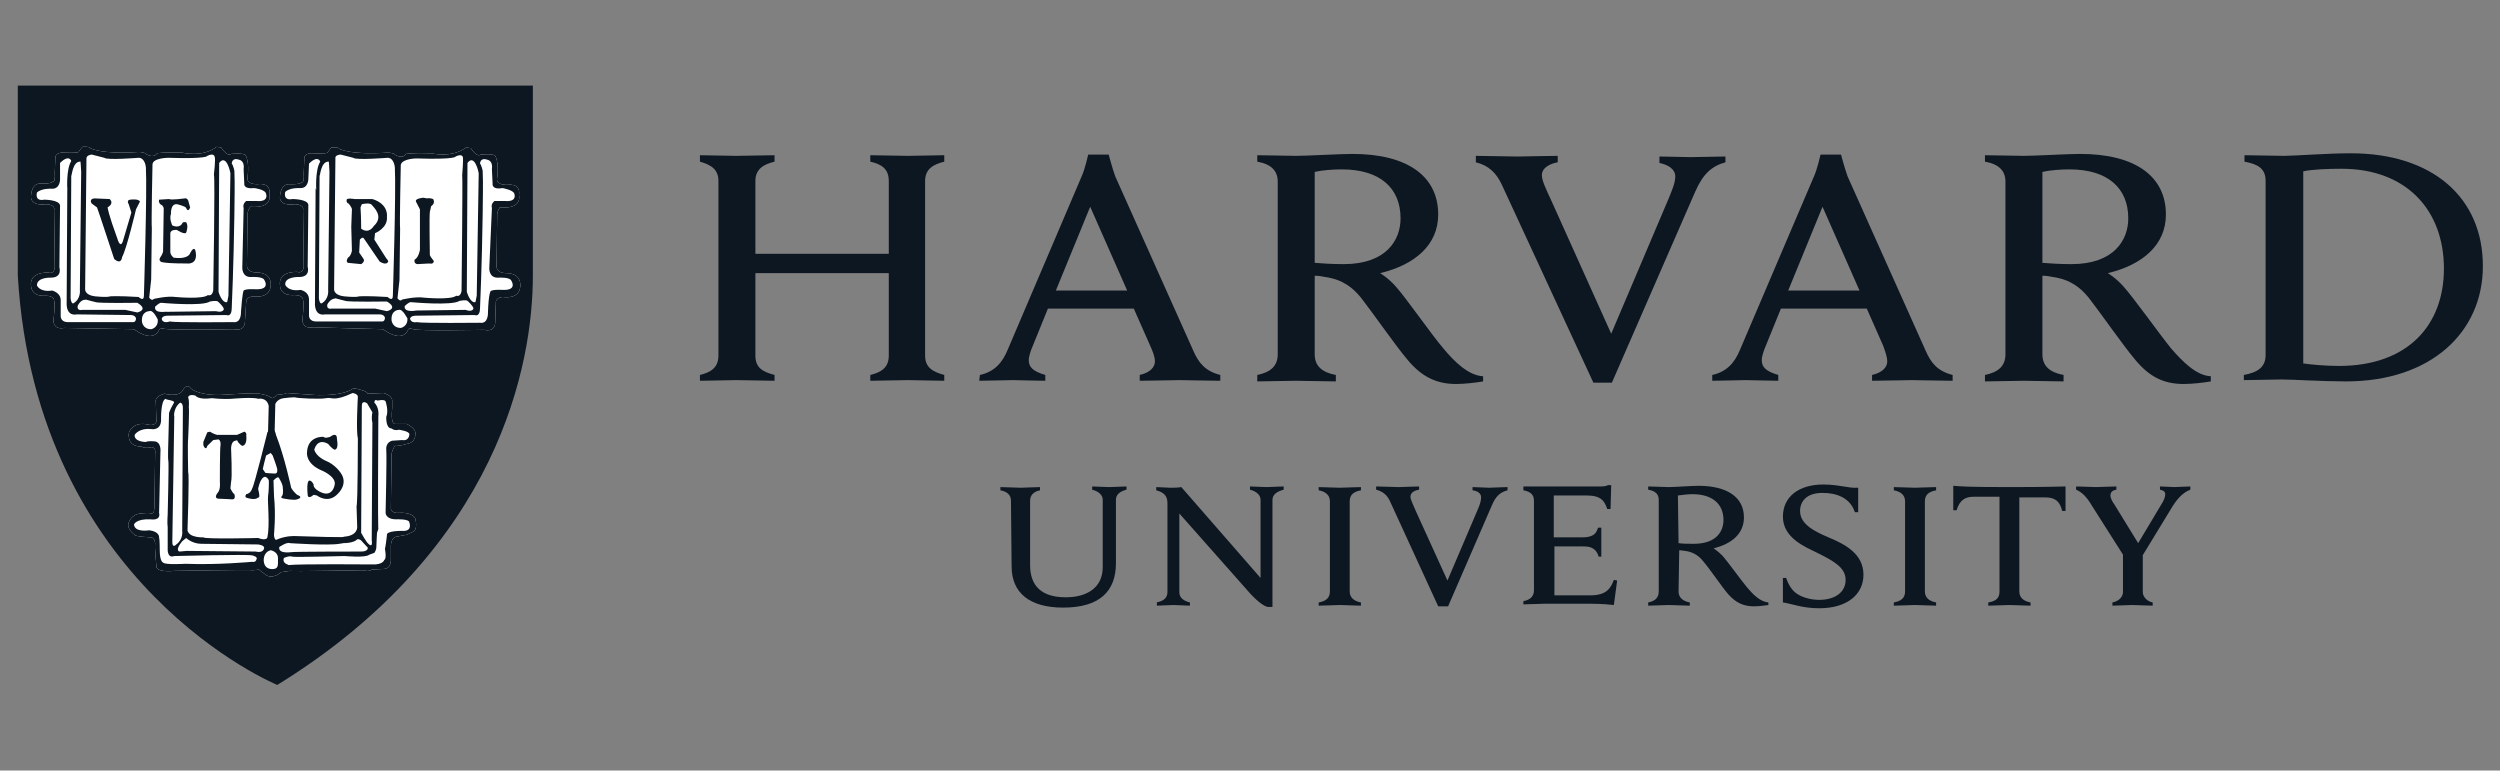 <svg width="146" height="45" viewBox="0 0 146 45" fill="none" xmlns="http://www.w3.org/2000/svg">
<rect x="0" y="0" width="146" height="45" fill="#808080" stroke="none"/>
<path d="M59.04 29.237C59.04 28.936 58.847 28.71 58.423 28.634V28.446C58.654 28.446 59.387 28.484 59.618 28.484C59.811 28.484 60.505 28.446 60.736 28.446V28.634C60.351 28.71 60.158 28.936 60.158 29.237V33C60.158 34.204 60.814 34.882 62.24 34.882C63.436 34.882 64.4 34.355 64.4 33.113V29.199C64.4 28.936 64.207 28.71 63.783 28.597V28.409C63.937 28.409 64.554 28.446 64.786 28.446C64.979 28.446 65.634 28.409 65.788 28.409V28.597C65.364 28.71 65.171 28.898 65.171 29.199V32.887C65.171 34.543 64.207 35.484 62.086 35.484C60.119 35.484 59.078 34.618 59.078 33.075L59.04 29.237Z" fill="#0D1721"/>
<path d="M67.524 35.183C67.987 35.108 68.179 34.882 68.179 34.581V29.387C68.179 28.936 67.948 28.747 67.524 28.634V28.446C67.755 28.446 68.141 28.484 68.334 28.484C68.526 28.484 68.796 28.484 68.989 28.446L73.617 33.753V29.199C73.617 28.936 73.424 28.71 73 28.597V28.409C73.154 28.409 73.771 28.446 73.964 28.446C74.157 28.446 74.774 28.409 74.967 28.409V28.597C74.543 28.71 74.311 28.898 74.311 29.199V35.446H74.041C73.848 35.409 73.54 35.22 73.039 34.694L68.874 29.989V34.581C68.874 34.844 69.028 35.07 69.491 35.183V35.371C69.336 35.371 68.719 35.333 68.526 35.333C68.334 35.333 67.717 35.371 67.562 35.371V35.183H67.524Z" fill="#0D1721"/>
<path d="M104.122 33.753H104.314C104.43 34.129 104.661 34.505 104.97 34.694C105.317 34.919 105.818 35.032 106.243 35.032C107.168 35.032 107.785 34.581 107.785 33.866C107.785 33.113 107.014 32.737 106.127 32.285C105.433 31.946 104.122 31.419 104.122 30.177C104.122 29.011 105.047 28.296 106.474 28.296C107.438 28.296 107.901 28.521 108.518 28.484V29.914H108.325C108.055 29.086 107.284 28.785 106.435 28.785C105.471 28.785 105.124 29.312 105.124 29.839C105.124 30.591 105.896 31.005 106.783 31.382C107.785 31.796 108.826 32.36 108.826 33.565C108.826 34.694 107.901 35.522 106.243 35.522C105.24 35.522 104.661 35.258 104.122 35.183V33.753Z" fill="#0D1721"/>
<path d="M124.059 32.511L122.17 29.538C121.861 29.011 121.591 28.747 121.244 28.597V28.409C121.514 28.409 122.208 28.446 122.401 28.446C122.594 28.446 123.327 28.409 123.597 28.409V28.597C123.365 28.634 123.25 28.747 123.25 28.936C123.25 29.086 123.365 29.312 123.481 29.462C123.597 29.651 124.869 31.72 124.869 31.72L126.219 29.462C126.373 29.237 126.45 29.011 126.45 28.86C126.45 28.71 126.335 28.634 126.142 28.597V28.409C126.373 28.409 126.836 28.446 126.99 28.446C127.145 28.446 127.685 28.409 127.916 28.409V28.597C127.415 28.785 127.067 29.237 126.759 29.763L125.062 32.548M125.139 32.21V34.581C125.139 34.806 125.332 35.108 125.718 35.183V35.371C125.486 35.371 124.715 35.333 124.522 35.333C124.329 35.333 123.635 35.371 123.365 35.371V35.183C123.789 35.108 123.982 34.806 123.982 34.581V32.323" fill="#0D1721"/>
<path d="M88.966 28.409H93.401C93.555 28.409 93.786 28.409 93.902 28.333H94.095L94.056 29.726H93.863C93.709 29.274 93.516 28.936 92.668 28.936H90.74V31.382H92.205C92.436 31.382 92.668 31.382 92.784 31.344C93.131 31.269 93.246 31.081 93.323 30.817H93.516C93.516 31.043 93.516 31.495 93.516 31.645C93.516 31.796 93.516 32.285 93.516 32.511H93.362C93.285 32.247 93.131 32.022 92.822 31.946C92.707 31.909 92.436 31.909 92.244 31.909H90.778V34.769H92.861C93.786 34.769 94.056 34.392 94.249 33.866L94.442 33.903L94.249 35.333C93.555 35.258 93.169 35.258 92.398 35.258H90.2C89.968 35.258 89.197 35.296 88.966 35.296V35.108C89.351 35.032 89.583 34.844 89.583 34.468V29.237C89.583 28.898 89.39 28.71 88.966 28.634V28.409Z" fill="#0D1721"/>
<path d="M77.666 29.274C77.666 28.936 77.435 28.71 77.011 28.634V28.446C77.242 28.446 78.013 28.484 78.245 28.484C78.438 28.484 79.209 28.446 79.479 28.446V28.634C79.055 28.71 78.823 28.898 78.823 29.274V34.543C78.823 34.882 79.055 35.108 79.479 35.183V35.371C79.248 35.371 78.476 35.333 78.245 35.333C78.052 35.333 77.242 35.371 77.011 35.371V35.183C77.435 35.108 77.666 34.919 77.666 34.543V29.274Z" fill="#0D1721"/>
<path d="M111.256 29.274C111.256 28.936 111.025 28.71 110.6 28.634V28.446C110.832 28.446 111.603 28.484 111.834 28.484C112.027 28.484 112.799 28.446 113.069 28.446V28.634C112.644 28.71 112.413 28.898 112.413 29.274V34.543C112.413 34.882 112.644 35.108 113.069 35.183V35.371C112.837 35.371 112.066 35.333 111.834 35.333C111.642 35.333 110.832 35.371 110.6 35.371V35.183C111.025 35.108 111.256 34.919 111.256 34.543V29.274Z" fill="#0D1721"/>
<path d="M117.388 28.446C114.958 28.446 114.573 28.409 114.071 28.371V29.801H114.264C114.457 29.161 114.804 29.011 115.267 29.011H116.771V34.543C116.771 34.919 116.578 35.108 116.115 35.183V35.371C116.347 35.371 117.156 35.333 117.349 35.333C117.581 35.333 118.313 35.371 118.583 35.371V35.183C118.159 35.108 117.928 34.882 117.928 34.543V29.048H119.432C119.933 29.048 120.28 29.199 120.434 29.839H120.627V28.409C120.203 28.409 119.817 28.446 117.388 28.446Z" fill="#0D1721"/>
<path d="M98.028 34.543C98.028 34.882 98.26 35.108 98.684 35.183V35.371C98.453 35.371 97.681 35.333 97.45 35.333C97.257 35.333 96.486 35.371 96.254 35.371V35.183C96.64 35.108 96.871 34.919 96.871 34.543V29.199C96.871 28.86 96.679 28.672 96.254 28.597V28.409C96.486 28.409 97.257 28.446 97.45 28.446C97.797 28.446 98.8 28.371 99.185 28.371C100.882 28.371 101.846 29.048 101.846 30.215C101.846 31.156 101.152 31.758 100.072 32.022C100.072 32.022 100.304 32.172 100.574 32.435C100.882 32.774 101.692 33.903 102.039 34.317C102.386 34.731 102.81 35.145 103.273 35.183V35.333C103.042 35.371 102.695 35.409 102.425 35.409C101.846 35.409 101.384 35.22 100.921 34.694C100.535 34.242 99.879 33.263 99.494 32.812C99.263 32.511 98.954 32.247 98.414 32.172C98.298 32.172 98.221 32.134 98.067 32.134L98.028 34.543ZM98.028 31.72C98.26 31.758 98.607 31.758 98.915 31.758C100.265 31.758 100.651 31.005 100.651 30.366C100.651 29.425 99.995 28.86 98.838 28.86C98.607 28.86 98.26 28.898 97.99 28.936L98.028 31.72Z" fill="#0D1721"/>
<path d="M81.176 29.274C81.021 28.936 80.79 28.71 80.366 28.597V28.409C80.636 28.409 81.484 28.446 81.677 28.446C81.87 28.446 82.603 28.409 82.873 28.409V28.597C82.641 28.634 82.371 28.747 82.371 29.011C82.371 29.161 82.487 29.387 82.68 29.839L84.531 33.903L86.266 29.839C86.421 29.5 86.498 29.237 86.498 29.048C86.498 28.823 86.305 28.672 85.996 28.634V28.446C86.228 28.446 86.806 28.484 86.96 28.484C87.115 28.484 87.77 28.446 88.04 28.446V28.634C87.616 28.747 87.346 28.973 87.115 29.538L84.569 35.409H83.991L81.176 29.274Z" fill="#0D1721"/>
<path d="M87.693 10.758C87.385 10.118 86.96 9.667 86.189 9.478V9.102C86.652 9.102 88.233 9.14 88.619 9.14C88.966 9.14 90.47 9.102 90.971 9.102V9.478C90.547 9.554 90.046 9.78 90.046 10.231C90.046 10.532 90.238 10.946 90.624 11.774L94.095 19.489L97.373 11.774C97.643 11.134 97.836 10.683 97.836 10.306C97.836 9.892 97.45 9.629 96.91 9.516V9.14C97.334 9.14 98.414 9.177 98.722 9.177C99.031 9.177 100.304 9.14 100.766 9.14V9.478C99.957 9.704 99.455 10.156 98.993 11.21L94.133 22.349H93.054L87.693 10.758Z" fill="#0D1721"/>
<path d="M40.876 21.898C41.493 21.747 41.956 21.484 41.956 20.769V10.57C41.956 9.892 41.531 9.629 40.876 9.441V9.065C41.223 9.065 42.65 9.102 42.997 9.102C43.382 9.102 44.886 9.065 45.233 9.065V9.441C44.617 9.591 44.115 9.855 44.115 10.57V14.823H51.905V10.57C51.905 9.855 51.481 9.591 50.825 9.441V9.065C51.172 9.065 52.638 9.102 53.024 9.102C53.371 9.102 54.836 9.065 55.145 9.065V9.441C54.528 9.591 54.026 9.855 54.026 10.57V20.769C54.026 21.446 54.45 21.71 55.145 21.898V22.237C54.836 22.237 53.371 22.199 53.024 22.199C52.638 22.199 51.172 22.237 50.825 22.237V21.898C51.442 21.747 51.905 21.484 51.905 20.769V15.952H44.115V20.769C44.115 21.484 44.539 21.71 45.233 21.898V22.237C44.886 22.237 43.421 22.199 42.997 22.199C42.65 22.199 41.223 22.237 40.876 22.237V21.898Z" fill="#0D1721"/>
<path d="M131.04 21.898C131.849 21.747 132.312 21.446 132.312 20.731V10.57C132.312 9.855 131.888 9.591 131.078 9.441V9.065C131.541 9.065 133.006 9.102 133.392 9.102C134.048 9.102 135.86 8.952 137.287 8.952C142.069 8.952 145 11.548 145 15.538C145 19.414 141.953 22.274 137.017 22.274C135.59 22.274 133.893 22.161 133.238 22.161C132.852 22.161 131.464 22.199 131.04 22.199V21.898ZM134.472 21.22C134.973 21.296 135.86 21.371 136.593 21.371C140.604 21.371 142.725 19 142.725 15.688C142.725 12.263 140.527 9.855 136.747 9.855C135.976 9.855 135.012 9.892 134.51 10.005V21.22H134.472Z" fill="#0D1721"/>
<path d="M76.779 20.694C76.779 21.371 77.204 21.747 78.013 21.898V22.274C77.551 22.274 76.085 22.237 75.661 22.237C75.314 22.237 73.848 22.274 73.424 22.274V21.898C74.157 21.747 74.62 21.409 74.62 20.694V10.607C74.62 10.005 74.273 9.591 73.424 9.441V9.065C73.887 9.065 75.314 9.102 75.7 9.102C76.355 9.102 78.245 8.989 78.978 8.989C82.217 8.989 83.991 10.306 83.991 12.527C83.991 14.296 82.641 15.462 80.597 15.952C80.597 15.952 81.06 16.215 81.523 16.742C82.101 17.382 83.644 19.602 84.299 20.355C84.916 21.108 85.765 21.936 86.613 21.973V22.274C86.189 22.349 85.534 22.425 85.032 22.425C83.952 22.425 83.065 22.048 82.217 21.032C81.484 20.167 80.212 18.323 79.479 17.382C79.016 16.817 78.438 16.328 77.396 16.177C77.204 16.14 77.011 16.102 76.779 16.102V20.694ZM76.779 15.35C77.204 15.387 77.821 15.425 78.476 15.425C80.983 15.425 81.793 13.995 81.793 12.753C81.793 10.984 80.597 9.892 78.361 9.892C77.898 9.892 77.242 9.93 76.779 10.043V15.35Z" fill="#0D1721"/>
<path d="M119.277 20.694C119.277 21.371 119.702 21.747 120.512 21.898V22.274C120.049 22.274 118.583 22.237 118.159 22.237C117.812 22.237 116.347 22.274 115.922 22.274V21.898C116.655 21.747 117.118 21.409 117.118 20.694V10.607C117.118 10.005 116.771 9.591 115.922 9.441V9.065C116.385 9.065 117.773 9.102 118.198 9.102C118.853 9.102 120.743 8.989 121.476 8.989C124.715 8.989 126.489 10.306 126.489 12.527C126.489 14.296 125.139 15.462 123.095 15.952C123.095 15.952 123.558 16.215 124.021 16.742C124.599 17.382 126.181 19.602 126.798 20.355C127.453 21.108 128.263 21.936 129.111 21.973V22.274C128.687 22.349 128.032 22.425 127.53 22.425C126.412 22.425 125.563 22.048 124.715 21.032C123.982 20.167 122.71 18.323 121.977 17.382C121.514 16.817 120.936 16.328 119.894 16.177C119.702 16.14 119.509 16.102 119.277 16.102V20.694ZM119.277 15.35C119.702 15.387 120.319 15.425 120.974 15.425C123.481 15.425 124.291 13.995 124.291 12.753C124.291 10.984 123.095 9.892 120.859 9.892C120.396 9.892 119.74 9.93 119.277 10.043V15.35Z" fill="#0D1721"/>
<path d="M57.227 21.898C58.075 21.71 58.538 21.183 58.847 20.43L63.166 10.306C63.359 9.892 63.552 9.027 63.552 9.027H64.747C64.747 9.027 64.979 9.892 65.133 10.306L69.683 20.468C69.992 21.183 70.378 21.672 71.265 21.898V22.237C70.763 22.237 69.221 22.199 68.874 22.199C68.526 22.199 67.061 22.237 66.56 22.237V21.898C67.215 21.747 67.447 21.409 67.447 21.108C67.447 20.844 67.331 20.543 67.177 20.204L66.213 18.021H61.199L60.312 20.204C60.197 20.468 60.081 20.806 60.081 21.032C60.081 21.409 60.274 21.672 61.045 21.898V22.237C60.582 22.237 59.425 22.199 59.155 22.199L57.188 22.237L57.227 21.898ZM65.827 16.968L63.667 12.075L61.662 16.968H65.827Z" fill="#0D1721"/>
<path d="M99.995 21.898C100.844 21.71 101.306 21.183 101.615 20.43L105.934 10.306C106.127 9.892 106.32 9.027 106.32 9.027H107.515C107.515 9.027 107.747 9.892 107.901 10.306L112.452 20.468C112.76 21.183 113.146 21.672 114.033 21.898V22.237C113.531 22.237 111.989 22.199 111.642 22.199C111.295 22.199 109.829 22.237 109.328 22.237V21.898C109.983 21.747 110.215 21.409 110.215 21.108C110.215 20.844 110.099 20.543 109.983 20.204L109.019 18.021H104.006L103.119 20.204C103.003 20.468 102.888 20.806 102.888 21.032C102.888 21.409 103.08 21.672 103.852 21.898V22.237C103.389 22.237 102.232 22.199 101.962 22.199L99.995 22.237V21.898ZM108.595 16.968L106.435 12.075L104.43 16.968H108.595Z" fill="#0D1721"/>
<path d="M1.039 5H31.119V16.102C31.119 21.183 29.191 31.984 16.194 40C16.194 40 2.118 34.242 1.039 16.102V5Z" fill="#0D1721"/>
<path d="M23.83 19.263C23.83 19.263 23.56 20.091 22.365 19.226L18.277 19.113C18.277 19.113 17.737 19.263 17.66 18.737C17.66 18.737 17.776 17.645 17.698 17.532C17.698 17.532 17.737 17.231 17.197 17.231C17.197 17.231 16.349 17.344 16.349 16.629C16.349 16.629 16.194 15.876 17.351 15.876C17.351 15.876 17.698 16.027 17.737 15.575C17.737 15.575 17.698 12.489 17.698 12.263C17.698 12.263 17.814 11.962 17.236 11.925C17.236 11.925 16.426 12.075 16.349 11.586C16.349 11.586 16.31 10.796 16.85 10.758C16.85 10.758 17.506 10.796 17.621 10.645C17.621 10.645 17.776 10.72 17.737 10.156L17.776 9.177C17.776 9.177 17.853 8.914 18.277 8.952C18.277 8.952 19.048 8.989 19.125 8.914C19.125 8.914 19.28 8.688 19.357 8.613C19.357 8.613 19.742 8.575 19.82 8.688C19.82 8.688 20.398 9.065 22.635 8.914C22.635 8.914 22.982 8.914 23.059 9.027C23.059 9.027 23.483 9.328 23.715 8.989C23.715 8.989 24.062 8.914 25.18 8.952C25.18 8.952 26.375 9.253 27.224 8.613L27.494 8.651C27.494 8.651 27.841 9.215 28.072 9.027C28.072 9.027 28.805 8.952 28.921 9.102C28.921 9.102 29.152 9.441 29.036 10.382C29.036 10.382 28.882 10.796 29.615 10.796C29.615 10.796 30.425 10.645 30.309 11.398C30.309 11.398 30.54 12.226 29.191 12.113C29.191 12.113 29.036 12.339 29.036 12.527C29.036 12.527 28.998 15.237 28.998 15.538C28.998 15.538 28.959 15.952 29.576 15.952C29.576 15.952 30.348 15.914 30.386 16.591C30.386 16.591 30.502 17.495 29.345 17.344C29.345 17.344 28.998 17.382 28.959 17.608L28.921 18.812C28.921 18.812 28.959 19.414 28.265 19.263C28.149 19.263 24.447 19.339 24.139 19.226C24.023 19.188 23.869 19.151 23.83 19.263Z" fill="white"/>
<path d="M15.925 23.253C15.925 23.253 16.079 23.177 16.156 23.064C16.156 23.064 16.657 23.027 16.734 22.952L18.354 23.064C18.354 23.064 19.935 23.177 20.629 22.688C20.629 22.688 20.861 22.688 21.054 22.763C21.054 22.763 21.401 22.839 21.478 22.989L22.403 22.952C22.403 22.952 22.943 23.102 22.905 23.441V23.855C22.905 23.855 22.789 24.72 23.059 24.758H23.753C23.753 24.758 24.331 25.021 24.254 25.36C24.254 25.36 24.293 25.849 23.753 25.925C23.753 25.925 23.252 26.075 23.059 26.038C23.059 26.038 22.905 26.263 22.866 26.527L22.828 29.651C22.828 29.651 22.789 29.989 23.29 29.952C23.29 29.952 24.062 29.876 24.254 30.29C24.254 30.29 24.447 30.968 24.062 31.081L23.753 31.231L23.136 31.344C23.136 31.344 22.866 31.382 22.828 31.833V32.661C22.828 32.661 22.866 33.226 22.403 33.226L21.709 33.263C21.709 33.263 21.555 33.414 21.208 33.301C21.208 33.301 17.043 33.376 16.927 33.339L16.426 33.414C16.426 33.414 15.886 33.903 15.462 33.527L15.115 33.263C15.115 33.263 14.883 33.301 14.768 33.301C14.652 33.263 10.178 33.339 10.178 33.339C10.178 33.339 9.214 33.452 9.137 33.113C9.137 33.113 9.021 31.909 9.06 31.758C9.06 31.758 9.06 31.419 8.829 31.382C8.829 31.382 7.864 31.344 7.864 31.231C7.864 31.231 7.363 30.892 7.517 30.516C7.517 30.516 7.672 30.027 8.212 29.989C8.212 29.989 8.983 30.102 8.983 29.876C8.983 29.876 9.021 29.726 9.021 29.5C9.021 29.5 9.06 26.677 9.06 26.489C9.06 26.489 9.137 26.113 8.829 26.113C8.829 26.113 8.482 26.226 8.25 26.075C8.25 26.075 7.672 26.113 7.556 25.661C7.556 25.661 7.44 25.36 7.595 25.134C7.595 25.134 7.864 24.608 8.636 24.796C8.636 24.796 9.06 24.909 9.137 24.608L9.099 23.479C9.099 23.479 8.983 23.177 9.6 22.989C9.6 22.989 10.371 23.215 10.641 22.839C10.641 22.839 10.911 22.312 11.143 22.688C11.143 22.688 11.605 23.102 12.878 23.064C12.878 23.064 15.076 22.914 15.115 22.989C15.115 22.989 15.655 23.064 15.809 23.215L15.925 23.253Z" fill="white"/>
<path d="M9.291 19.263C9.291 19.263 9.021 20.091 7.826 19.226L3.738 19.151C3.738 19.151 3.198 19.301 3.121 18.774C3.121 18.774 3.237 17.683 3.16 17.57C3.16 17.57 3.198 17.269 2.658 17.269C2.658 17.269 1.848 17.382 1.81 16.667C1.81 16.667 1.656 15.914 2.813 15.914C2.813 15.914 3.16 16.064 3.198 15.613C3.198 15.613 3.16 12.527 3.16 12.263C3.16 12.263 3.275 11.962 2.697 11.925C2.697 11.925 1.887 12.075 1.81 11.548C1.81 11.548 1.771 10.758 2.311 10.72C2.311 10.72 2.967 10.758 3.082 10.607C3.082 10.607 3.237 10.683 3.198 10.118L3.237 9.14C3.237 9.14 3.314 8.876 3.738 8.914C3.738 8.914 4.509 8.952 4.587 8.876C4.587 8.876 4.741 8.651 4.818 8.575C4.818 8.575 5.204 8.538 5.281 8.651C5.281 8.651 5.859 9.027 8.096 8.876C8.096 8.876 8.443 8.876 8.52 8.989C8.52 8.989 8.944 9.29 9.176 8.952C9.176 8.952 9.523 8.876 10.641 8.914C10.641 8.914 11.837 9.215 12.646 8.575L12.916 8.613C12.916 8.613 13.264 9.177 13.495 8.989C13.495 8.989 14.228 8.914 14.343 9.065C14.343 9.065 14.575 9.403 14.459 10.344C14.459 10.344 14.305 10.758 15.037 10.758C15.037 10.758 15.847 10.607 15.732 11.36C15.732 11.36 15.963 12.188 14.613 12.075C14.613 12.075 14.459 12.301 14.459 12.489C14.459 12.489 14.421 15.199 14.421 15.5C14.421 15.5 14.382 15.914 14.999 15.914C14.999 15.914 15.77 15.876 15.809 16.554C15.809 16.554 15.925 17.457 14.768 17.306C14.768 17.306 14.421 17.344 14.382 17.57L14.305 18.774C14.305 18.774 14.343 19.376 13.649 19.226C13.534 19.226 9.831 19.301 9.523 19.188C9.523 19.188 9.369 19.151 9.291 19.263Z" fill="white"/>
<path d="M23.83 19.263C23.83 19.263 23.56 20.091 22.365 19.226L18.277 19.113C18.277 19.113 17.737 19.263 17.66 18.737C17.66 18.737 17.776 17.645 17.698 17.532C17.698 17.532 17.737 17.231 17.197 17.231C17.197 17.231 16.349 17.344 16.349 16.629C16.349 16.629 16.194 15.876 17.351 15.876C17.351 15.876 17.698 16.027 17.737 15.575C17.737 15.575 17.698 12.489 17.698 12.263C17.698 12.263 17.814 11.962 17.236 11.925C17.236 11.925 16.426 12.075 16.349 11.586C16.349 11.586 16.31 10.796 16.85 10.758C16.85 10.758 17.506 10.796 17.621 10.645C17.621 10.645 17.776 10.72 17.737 10.156L17.776 9.177C17.776 9.177 17.853 8.914 18.277 8.952C18.277 8.952 19.048 8.989 19.125 8.914C19.125 8.914 19.28 8.688 19.357 8.613C19.357 8.613 19.742 8.575 19.82 8.688C19.82 8.688 20.398 9.065 22.635 8.914C22.635 8.914 22.982 8.914 23.059 9.027C23.059 9.027 23.483 9.328 23.715 8.989C23.715 8.989 24.062 8.914 25.18 8.952C25.18 8.952 26.375 9.253 27.224 8.613L27.494 8.651C27.494 8.651 27.841 9.215 28.072 9.027C28.072 9.027 28.805 8.952 28.921 9.102C28.921 9.102 29.152 9.441 29.036 10.382C29.036 10.382 28.882 10.796 29.615 10.796C29.615 10.796 30.425 10.645 30.309 11.398C30.309 11.398 30.54 12.226 29.191 12.113C29.191 12.113 29.036 12.339 29.036 12.527C29.036 12.527 28.998 15.237 28.998 15.538C28.998 15.538 28.959 15.952 29.576 15.952C29.576 15.952 30.348 15.914 30.386 16.591C30.386 16.591 30.502 17.495 29.345 17.344C29.345 17.344 28.998 17.382 28.959 17.608L28.921 18.812C28.921 18.812 28.959 19.414 28.265 19.263C28.149 19.263 24.447 19.339 24.139 19.226C24.023 19.188 23.869 19.151 23.83 19.263Z" fill="#0D1721"/>
<path d="M19.203 9.441C19.203 9.441 19.241 9.93 19.241 10.043C19.241 10.156 19.164 16.93 19.164 16.93C19.164 16.93 19.241 17.457 18.778 17.72C18.778 17.72 18.663 17.758 18.624 17.419L18.663 10.269C18.701 10.269 18.74 9.403 19.203 9.441Z" fill="white"/>
<path d="M18.393 17.796C18.393 17.796 18.431 11.097 18.431 10.984C18.393 10.871 18.47 11.097 18.47 11.097C18.47 11.097 18.393 9.93 18.701 9.441C18.701 9.441 18.585 9.027 18.046 9.554L18.007 10.457C18.007 10.457 18.007 11.021 17.506 10.984C17.506 10.984 16.927 10.946 16.657 11.21C16.657 11.21 16.503 11.737 17.081 11.624C17.081 11.624 17.968 11.624 18.007 11.962L17.968 15.575C17.968 15.575 18.161 16.177 17.467 16.177C17.467 16.177 16.619 16.14 16.657 16.629C16.657 16.629 16.811 17.043 17.544 16.93C17.544 16.93 18.046 17.005 18.046 17.495V18.398C18.046 18.398 18.007 18.774 18.47 18.774H22.288C22.288 18.774 22.48 18.812 22.48 18.548C22.48 18.548 22.442 18.36 22.172 18.36H18.971C18.971 18.36 18.431 18.511 18.393 17.796Z" fill="white"/>
<path d="M19.125 17.758C19.125 17.758 19.01 18.097 19.395 18.021H21.902L22.596 18.172C22.596 18.172 23.29 18.021 22.596 17.608C22.596 17.608 20.359 17.645 20.167 17.57C20.167 17.57 19.704 17.457 19.588 17.419C19.588 17.457 19.357 17.382 19.125 17.758Z" fill="white"/>
<path d="M23.29 18.097C23.29 18.097 22.828 18.097 22.866 18.699C22.866 18.699 22.905 19.151 23.406 19.151C23.406 19.151 23.83 19.075 23.792 18.586C23.792 18.624 23.522 18.021 23.29 18.097Z" fill="white"/>
<path d="M23.637 17.871C23.637 17.871 23.869 17.645 23.985 17.645C23.985 17.645 26.414 17.871 26.838 17.57C26.838 17.57 27.224 17.495 27.301 17.57C27.301 17.57 27.648 17.871 27.648 18.021C27.648 18.021 27.61 18.247 27.185 18.097C27.185 18.097 24.447 18.134 24.293 18.134C24.331 18.134 23.56 18.285 23.637 17.871Z" fill="white"/>
<path d="M23.946 18.624C23.946 18.624 23.946 18.436 24.293 18.436L27.725 18.398C27.725 18.398 28.034 18.548 28.034 17.984C28.034 17.984 28.149 15.387 28.188 12.527C28.188 11.661 28.227 10.796 28.188 9.968C28.188 9.968 28.111 9.629 28.034 9.554C28.034 9.554 28.034 9.177 28.458 9.328C28.458 9.328 28.805 9.366 28.728 9.892L28.767 10.72C28.767 10.72 28.689 11.097 29.345 10.984C29.345 10.984 30 11.097 30.039 11.323C30.039 11.323 30.232 11.812 29.461 11.737H28.882C28.882 11.737 28.651 11.887 28.728 12.15L28.574 15.65C28.574 15.65 28.535 16.253 29.114 16.215C29.114 16.215 29.731 16.177 29.846 16.366C29.846 16.366 30.27 16.968 29.345 16.93C29.345 16.93 28.767 16.892 28.651 17.005C28.651 17.005 28.535 17.118 28.497 18.247C28.497 18.247 28.535 18.925 28.034 18.849C28.034 18.849 24.64 18.887 24.331 18.812C24.331 18.812 24.023 18.887 23.946 18.624Z" fill="white"/>
<path d="M19.588 9.253L19.511 16.892C19.511 16.892 19.472 17.231 20.089 17.306C20.089 17.306 20.784 17.382 20.976 17.306C20.976 17.306 21.439 17.269 22.635 17.344C22.635 17.344 22.943 17.645 22.943 17.269C22.943 17.269 23.136 11.097 23.059 9.78C23.059 9.78 23.02 9.215 22.635 9.215C22.635 9.215 20.784 9.366 20.629 9.215L19.897 9.027C19.82 9.027 19.549 9.065 19.588 9.253Z" fill="white"/>
<path d="M23.406 9.629C23.406 9.629 23.329 13.204 23.367 13.355L23.329 16.366L23.213 17.419C23.213 17.419 23.367 17.645 23.483 17.495C23.483 17.495 24.254 17.306 24.756 17.382C24.756 17.382 26.337 17.532 26.645 17.269C26.645 17.269 26.877 17.382 26.954 17.005C26.954 17.005 27.031 10.344 26.992 10.231C26.992 10.231 27.07 9.29 27.031 9.177C27.031 9.177 26.992 8.952 26.607 9.14C26.607 9.14 26.645 9.328 24.331 9.253C24.331 9.253 23.483 9.253 23.406 9.629Z" fill="white"/>
<path d="M27.301 9.516L27.262 17.043C27.262 17.043 27.455 17.72 27.764 17.645C27.764 17.645 27.802 17.495 27.841 17.269L27.957 10.118C27.957 10.081 27.725 8.952 27.301 9.516Z" fill="white"/>
<path d="M24.293 11.774C24.216 11.586 24.717 11.548 24.717 11.548L24.949 11.586C25.103 11.548 25.296 11.624 25.296 11.624C25.45 11.887 25.18 12.038 25.18 12.038L25.103 12.376C25.064 12.64 25.103 14.898 25.103 14.898C25.141 15.011 25.334 15.237 25.334 15.237C25.334 15.462 25.064 15.387 25.064 15.387L24.37 15.425C24.139 15.387 24.216 15.161 24.216 15.161C24.447 15.048 24.524 14.597 24.524 14.597V12.226L24.293 11.774Z" fill="#0D1721"/>
<path d="M21.015 13.995L20.976 14.747L21.208 15.086C21.362 15.274 21.092 15.425 21.092 15.425L20.321 15.35C20.167 15.274 20.321 15.048 20.321 15.048C20.514 14.935 20.552 14.634 20.552 14.634L20.514 13.242L20.552 12.226C20.552 12.113 20.359 11.887 20.359 11.887C20.205 11.85 20.244 11.661 20.244 11.661C20.282 11.548 20.706 11.624 20.706 11.624H21.748C22.712 11.925 22.596 12.64 22.596 12.64C22.673 13.317 21.902 13.618 21.902 13.618L21.863 13.995L22.558 15.086C22.673 15.199 22.673 15.274 22.673 15.274C22.558 15.538 22.172 15.274 22.172 15.274L21.246 13.919C21.169 13.806 21.015 13.995 21.015 13.995ZM21.054 12.113C21.092 12.64 21.092 13.355 21.092 13.355C21.555 13.694 21.825 13.204 21.825 13.204C22.442 12.64 21.825 12.113 21.709 11.962C21.593 11.812 21.131 11.925 21.131 11.925L21.054 12.113Z" fill="#0D1721"/>
<path d="M15.925 23.253C15.925 23.253 16.079 23.177 16.156 23.064C16.156 23.064 16.657 23.027 16.734 22.952L18.354 23.064C18.354 23.064 19.935 23.177 20.629 22.688C20.629 22.688 20.861 22.688 21.054 22.763C21.054 22.763 21.401 22.839 21.478 22.989L22.403 22.952C22.403 22.952 22.943 23.102 22.905 23.441V23.855C22.905 23.855 22.789 24.72 23.059 24.758H23.753C23.753 24.758 24.331 25.021 24.254 25.36C24.254 25.36 24.293 25.849 23.753 25.925C23.753 25.925 23.252 26.075 23.059 26.038C23.059 26.038 22.905 26.263 22.866 26.527L22.828 29.651C22.828 29.651 22.789 29.989 23.29 29.952C23.29 29.952 24.062 29.876 24.254 30.29C24.254 30.29 24.447 30.968 24.062 31.081L23.753 31.231L23.136 31.344C23.136 31.344 22.866 31.382 22.828 31.833V32.661C22.828 32.661 22.866 33.226 22.403 33.226L21.709 33.263C21.709 33.263 21.555 33.414 21.208 33.301C21.208 33.301 17.043 33.376 16.927 33.339L16.426 33.414C16.426 33.414 15.886 33.903 15.462 33.527L15.115 33.263C15.115 33.263 14.883 33.301 14.768 33.301C14.652 33.263 10.178 33.339 10.178 33.339C10.178 33.339 9.214 33.452 9.137 33.113C9.137 33.113 9.021 31.909 9.06 31.758C9.06 31.758 9.06 31.419 8.829 31.382C8.829 31.382 7.864 31.344 7.864 31.231C7.864 31.231 7.363 30.892 7.517 30.516C7.517 30.516 7.672 30.027 8.212 29.989C8.212 29.989 8.983 30.102 8.983 29.876C8.983 29.876 9.021 29.726 9.021 29.5C9.021 29.5 9.06 26.677 9.06 26.489C9.06 26.489 9.137 26.113 8.829 26.113C8.829 26.113 8.482 26.226 8.25 26.075C8.25 26.075 7.672 26.113 7.556 25.661C7.556 25.661 7.44 25.36 7.595 25.134C7.595 25.134 7.864 24.608 8.636 24.796C8.636 24.796 9.06 24.909 9.137 24.608L9.099 23.479C9.099 23.479 8.983 23.177 9.6 22.989C9.6 22.989 10.371 23.215 10.641 22.839C10.641 22.839 10.911 22.312 11.143 22.688C11.143 22.688 11.605 23.102 12.878 23.064C12.878 23.064 15.076 22.914 15.115 22.989C15.115 22.989 15.655 23.064 15.809 23.215L15.925 23.253Z" fill="#0D1721"/>
<path d="M16.58 32.586C16.58 32.586 16.889 32.435 17.081 32.511C17.274 32.548 20.128 32.473 20.128 32.473C20.128 32.473 21.362 32.586 21.555 32.398L21.863 32.285C21.863 32.285 21.979 32.134 21.979 31.946C21.979 31.758 22.018 31.118 22.018 31.118L22.095 30.892C22.095 30.892 22.056 30.667 22.095 24.306C22.095 24.306 22.172 23.817 21.863 23.516C21.863 23.516 21.863 23.328 21.979 23.366C22.095 23.403 22.018 23.403 22.018 23.403C22.018 23.403 22.442 23.29 22.519 23.441C22.519 23.441 22.712 24.005 22.558 24.344C22.558 24.344 22.519 25.021 22.866 25.021C22.866 25.021 23.02 25.172 23.29 25.097C23.29 25.097 23.907 25.172 23.907 25.36C23.907 25.36 23.907 25.774 23.483 25.699L22.905 25.737C22.905 25.737 22.519 25.812 22.558 26.263C22.596 26.715 22.519 29.952 22.519 29.952C22.519 29.952 22.519 30.328 23.136 30.328C23.136 30.328 23.907 30.29 23.907 30.516C23.907 30.516 24.1 31.005 23.56 31.005C23.56 31.005 22.519 30.968 22.596 31.269C22.596 31.269 22.519 31.946 22.48 32.059C22.48 32.059 22.596 32.624 22.442 32.699C22.442 32.699 22.365 33 21.709 32.962C21.709 32.962 17.506 32.925 16.85 33C16.85 32.962 16.464 32.925 16.58 32.586Z" fill="white"/>
<path d="M15.809 32.134C15.809 32.134 16.233 32.21 16.233 32.586C16.233 32.962 16.272 33.188 16.002 33.226C15.77 33.263 15.5 33.188 15.423 32.887C15.346 32.586 15.462 32.21 15.809 32.134Z" fill="white"/>
<path d="M16.31 31.946C16.31 31.946 16.734 31.645 16.927 31.72C16.927 31.72 19.164 31.871 19.82 31.758C20.514 31.645 20.089 31.72 20.089 31.72C20.089 31.72 20.668 31.72 20.861 31.495C20.861 31.495 21.015 31.457 21.131 31.608L21.478 31.984C21.478 31.984 21.516 32.21 21.092 32.21C21.092 32.21 17.12 32.21 17.004 32.247C16.966 32.247 16.233 32.36 16.31 31.946Z" fill="white"/>
<path d="M10.525 23.516C10.525 23.516 10.68 23.516 10.68 23.817L10.641 31.005C10.641 31.005 10.718 31.495 10.294 31.796C10.294 31.796 10.063 32.059 10.063 31.645L10.178 24.306C10.14 24.269 10.178 23.742 10.525 23.516Z" fill="white"/>
<path d="M10.14 23.554C10.14 23.554 9.831 24.081 9.87 24.194L9.831 25.774C9.831 25.774 9.793 26.79 9.831 26.903C9.87 27.016 9.793 30.027 9.793 30.027C9.793 30.027 9.754 30.591 9.793 30.78V32.059C9.793 32.059 9.754 32.624 10.178 32.473C10.178 32.473 14.459 32.36 14.729 32.435C14.729 32.435 15.115 32.511 14.96 32.699C14.96 32.699 14.96 32.849 14.69 32.812C14.69 32.812 12.685 33 10.834 32.925C10.834 32.925 9.6 33 9.523 32.849C9.523 32.849 9.33 32.812 9.33 32.134C9.33 32.134 9.33 31.495 9.291 31.382C9.291 31.382 9.33 31.043 8.713 30.968C8.713 30.968 7.864 31.118 7.826 30.629C7.826 30.629 7.942 30.29 8.79 30.328C8.79 30.328 9.407 30.441 9.291 29.952L9.369 26.414C9.369 26.414 9.446 25.812 9.021 25.774C9.021 25.774 8.636 25.737 8.52 25.812C8.52 25.812 7.826 25.812 7.864 25.398C7.864 25.398 8.096 24.984 8.829 25.059C8.829 25.059 9.369 25.172 9.407 24.57C9.407 24.57 9.369 23.366 9.677 23.29C9.677 23.366 10.294 23.366 10.14 23.554Z" fill="white"/>
<path d="M10.873 31.419C10.873 31.419 11.22 31.758 11.759 31.758L15.076 31.796C15.076 31.796 15.462 31.833 15.423 32.022C15.423 32.022 15.385 32.323 14.922 32.21L10.911 32.172L10.487 32.21C10.487 32.21 10.178 32.172 10.641 31.608L10.873 31.419Z" fill="white"/>
<path d="M21.092 31.118C21.092 31.118 21.401 31.683 21.516 31.758C21.516 31.758 21.786 32.059 21.709 31.532L21.748 24.683C21.748 24.683 21.671 24.457 21.748 24.081L21.439 23.554C21.439 23.554 21.131 23.328 21.131 23.704L21.092 31.005V31.118Z" fill="white"/>
<path d="M15.693 27.844C15.693 27.844 15.732 28.409 15.655 28.973C15.616 29.274 15.77 30.667 15.616 31.382C15.616 31.382 15.577 31.608 15.076 31.419C15.076 31.419 11.952 31.495 11.875 31.382C11.875 31.382 11.027 31.419 10.95 30.968C10.95 30.968 11.065 27.694 10.988 27.581C10.988 27.581 10.95 25.812 10.988 25.624C10.988 25.624 11.065 23.968 11.027 23.78C11.027 23.78 11.065 23.403 10.988 23.215C10.988 23.215 10.988 22.989 11.412 23.102C11.412 23.102 11.567 23.366 12.377 23.253C12.377 23.253 12.955 23.328 13.534 23.29C13.534 23.29 14.768 23.177 15.076 23.29C15.076 23.29 15.577 23.177 15.693 23.704L15.655 25.172L15.809 25.661L15.963 25.548L16.04 25.172L16.079 23.591C16.079 23.591 16.194 23.29 16.58 23.253C16.58 23.253 17.197 23.177 17.274 23.215C17.351 23.253 18.701 23.328 19.048 23.253C19.395 23.177 19.472 23.479 20.591 22.952C20.591 22.952 20.899 22.989 20.899 23.177C20.899 23.177 20.784 25.21 20.899 25.586C20.899 25.586 20.899 29.312 20.822 29.575L20.861 30.78C20.861 30.78 20.899 31.306 20.051 31.344C20.051 31.344 20.591 31.419 17.236 31.306C17.236 31.306 16.696 31.269 16.117 31.532C16.117 31.532 16.002 31.495 16.002 31.194C16.002 31.194 16.117 30.064 16.002 28.973L15.963 27.769L15.693 27.844Z" fill="white"/>
<path d="M13.495 26.151C13.495 26.151 13.572 27.919 13.495 28.145L13.456 28.521C13.456 28.521 13.572 28.785 13.688 28.86C13.688 28.86 13.803 29.199 13.534 29.161C13.534 29.161 12.916 29.124 12.762 29.124C12.762 29.124 12.415 29.124 12.762 28.71C12.762 28.71 12.878 28.559 12.839 28.108C12.839 28.108 12.839 26.113 12.878 26C12.878 26 12.916 25.737 12.762 25.661L12.454 25.699L12.107 26.038C12.107 26.038 12.03 26.376 11.875 26V25.812L12.107 25.247L12.261 25.21C12.261 25.21 12.492 25.36 12.685 25.398H13.842L14.266 25.21C14.266 25.21 14.421 25.247 14.382 25.436C14.382 25.436 14.459 26 14.15 26.038C14.15 26.038 13.958 25.962 13.842 25.699C13.842 25.774 13.534 25.624 13.495 26.151Z" fill="#0D1721"/>
<path d="M18.894 25.511C18.894 25.511 17.968 25.436 17.93 26.414C17.93 26.414 17.814 27.091 18.855 27.505C18.855 27.505 19.627 27.844 19.549 28.296C19.549 28.296 19.434 29.124 18.663 28.71C18.663 28.71 18.277 28.521 18.316 28.296C18.316 28.296 18.2 28.032 18.046 28.07C18.046 28.07 17.891 28.108 17.968 28.898C17.968 28.898 17.968 29.199 18.316 28.898L18.508 28.936C18.508 28.936 19.164 29.462 19.742 28.823C19.742 28.823 20.359 28.258 19.897 27.618C19.897 27.618 19.588 27.129 19.01 26.903C19.01 26.903 18.47 26.677 18.354 26.263C18.354 26.263 18.508 25.548 19.164 25.925C19.164 25.925 19.395 26.226 19.549 26.263C19.549 26.263 19.742 26.263 19.704 25.849L19.665 25.511C19.665 25.511 19.627 25.247 19.28 25.511C19.28 25.511 18.971 25.624 18.894 25.511Z" fill="#0D1721"/>
<path d="M15.925 25.021C16.079 25.134 16.117 25.398 16.117 25.398C16.619 26.677 17.004 28.484 17.004 28.484C17.12 28.71 17.351 28.898 17.351 28.898C17.776 29.048 17.351 29.161 17.351 29.161C17.197 29.237 16.619 29.124 16.619 29.124C16.31 29.086 16.464 28.973 16.464 28.973C16.58 28.86 16.503 28.371 16.503 28.371C16.464 28.183 16.272 27.882 16.272 27.882C16.156 27.844 16.002 28.032 16.002 28.032C16.002 28.032 15.732 28.145 15.693 28.032C15.655 27.919 15.5 27.844 15.5 27.844C15.192 27.844 15.076 28.559 15.076 28.559C15.23 29.161 15.076 29.048 15.076 29.048C14.922 29.237 14.459 29.086 14.459 29.086C14.228 29.048 14.382 28.86 14.382 28.86C14.652 28.823 14.729 28.521 14.729 28.521C14.845 28.371 15.616 25.247 15.616 25.247C15.693 25.172 15.732 24.909 15.925 25.021ZM15.539 26.602C15.5 26.715 15.346 27.392 15.346 27.392L15.5 27.618C15.5 27.618 15.886 27.656 16.04 27.656C16.194 27.656 16.194 27.543 16.194 27.43C16.194 27.317 15.925 26.602 15.925 26.602L15.809 26.452L15.539 26.602Z" fill="#0D1721"/>
<path d="M9.291 19.263C9.291 19.263 9.021 20.091 7.826 19.226L3.738 19.151C3.738 19.151 3.198 19.301 3.121 18.774C3.121 18.774 3.237 17.683 3.16 17.57C3.16 17.57 3.198 17.269 2.658 17.269C2.658 17.269 1.848 17.382 1.81 16.667C1.81 16.667 1.656 15.914 2.813 15.914C2.813 15.914 3.16 16.064 3.198 15.613C3.198 15.613 3.16 12.527 3.16 12.263C3.16 12.263 3.275 11.962 2.697 11.925C2.697 11.925 1.887 12.075 1.81 11.548C1.81 11.548 1.771 10.758 2.311 10.72C2.311 10.72 2.967 10.758 3.082 10.607C3.082 10.607 3.237 10.683 3.198 10.118L3.237 9.14C3.237 9.14 3.314 8.876 3.738 8.914C3.738 8.914 4.509 8.952 4.587 8.876C4.587 8.876 4.741 8.651 4.818 8.575C4.818 8.575 5.204 8.538 5.281 8.651C5.281 8.651 5.859 9.027 8.096 8.876C8.096 8.876 8.443 8.876 8.52 8.989C8.52 8.989 8.944 9.29 9.176 8.952C9.176 8.952 9.523 8.876 10.641 8.914C10.641 8.914 11.837 9.215 12.646 8.575L12.916 8.613C12.916 8.613 13.264 9.177 13.495 8.989C13.495 8.989 14.228 8.914 14.343 9.065C14.343 9.065 14.575 9.403 14.459 10.344C14.459 10.344 14.305 10.758 15.037 10.758C15.037 10.758 15.847 10.607 15.732 11.36C15.732 11.36 15.963 12.188 14.613 12.075C14.613 12.075 14.459 12.301 14.459 12.489C14.459 12.489 14.421 15.199 14.421 15.5C14.421 15.5 14.382 15.914 14.999 15.914C14.999 15.914 15.77 15.876 15.809 16.554C15.809 16.554 15.925 17.457 14.768 17.306C14.768 17.306 14.421 17.344 14.382 17.57L14.305 18.774C14.305 18.774 14.343 19.376 13.649 19.226C13.534 19.226 9.831 19.301 9.523 19.188C9.523 19.188 9.369 19.151 9.291 19.263Z" fill="#0D1721"/>
<path d="M4.702 9.441C4.702 9.441 4.741 9.93 4.741 10.043C4.741 10.156 4.664 16.93 4.664 16.93C4.664 16.93 4.741 17.457 4.278 17.72C4.278 17.72 4.162 17.758 4.124 17.419L4.162 10.269C4.201 10.269 4.239 9.403 4.702 9.441Z" fill="white"/>
<path d="M3.892 17.796C3.892 17.796 3.931 11.097 3.931 10.946C3.892 10.833 3.931 11.059 3.931 11.059C3.931 11.059 3.854 9.892 4.162 9.403C4.162 9.403 4.047 8.989 3.507 9.516V10.495C3.507 10.495 3.507 11.059 3.005 11.021C3.005 11.021 2.427 10.984 2.157 11.247C2.157 11.247 2.003 11.774 2.581 11.661C2.581 11.661 3.468 11.661 3.507 12L3.468 15.613C3.468 15.613 3.661 16.215 2.967 16.215C2.967 16.215 2.157 16.177 2.157 16.667C2.157 16.667 2.311 17.081 3.044 16.968C3.044 16.968 3.545 17.081 3.545 17.532V18.436C3.545 18.436 3.507 18.812 3.969 18.812H7.749C7.749 18.812 7.942 18.849 7.942 18.586C7.942 18.586 7.903 18.398 7.633 18.398L4.471 18.36C4.471 18.36 3.931 18.511 3.892 17.796Z" fill="white"/>
<path d="M4.548 17.833C4.548 17.833 4.432 18.172 4.818 18.097H7.325L8.019 18.247C8.019 18.247 8.713 18.097 8.019 17.683C8.019 17.683 5.782 17.72 5.589 17.645C5.589 17.645 5.126 17.532 5.011 17.495C5.011 17.532 4.779 17.419 4.548 17.833Z" fill="white"/>
<path d="M8.713 18.172C8.713 18.172 8.25 18.172 8.289 18.774C8.289 18.774 8.327 19.226 8.829 19.226C8.829 19.226 9.253 19.151 9.214 18.661C9.214 18.661 8.944 18.059 8.713 18.172Z" fill="white"/>
<path d="M9.06 17.909C9.06 17.909 9.291 17.683 9.407 17.683C9.407 17.683 11.837 17.909 12.261 17.608C12.261 17.608 12.608 17.532 12.724 17.608C12.724 17.608 13.071 17.909 13.071 18.059C13.071 18.059 13.032 18.285 12.608 18.172C12.608 18.172 9.831 18.21 9.716 18.21C9.754 18.172 8.983 18.36 9.06 17.909Z" fill="white"/>
<path d="M9.446 18.624C9.446 18.624 9.446 18.436 9.793 18.436L13.225 18.398C13.225 18.398 13.534 18.548 13.534 17.984C13.534 17.984 13.649 15.387 13.688 12.527C13.688 11.661 13.726 10.796 13.688 9.968C13.688 9.968 13.611 9.629 13.534 9.554C13.534 9.554 13.534 9.177 13.958 9.328C13.958 9.328 14.305 9.366 14.228 9.892L14.266 10.72C14.266 10.72 14.189 11.059 14.845 10.984C14.845 10.984 15.5 11.059 15.539 11.323C15.539 11.323 15.732 11.812 14.96 11.737H14.382C14.382 11.737 14.15 11.887 14.228 12.15L14.15 15.613C14.15 15.613 14.112 16.215 14.69 16.177C14.69 16.177 15.307 16.14 15.423 16.328C15.423 16.328 15.847 16.93 14.922 16.892C14.922 16.892 14.343 16.855 14.228 16.968C14.228 16.968 14.15 17.081 14.073 18.21C14.073 18.21 14.112 18.887 13.611 18.812C13.611 18.812 10.217 18.849 9.908 18.774C9.831 18.812 9.484 18.887 9.446 18.624Z" fill="white"/>
<path d="M5.049 9.253L4.972 16.892C4.972 16.892 4.934 17.231 5.551 17.306C5.551 17.306 6.245 17.382 6.438 17.306C6.438 17.306 6.9 17.269 8.096 17.344C8.096 17.344 8.404 17.645 8.404 17.269C8.404 17.269 8.597 11.097 8.52 9.78C8.52 9.78 8.482 9.215 8.096 9.215C8.096 9.215 6.245 9.366 6.091 9.215L5.358 9.027C5.319 9.027 5.049 9.065 5.049 9.253Z" fill="white"/>
<path d="M12.801 9.516L12.762 17.043C12.762 17.043 12.955 17.72 13.264 17.645C13.264 17.645 13.302 17.495 13.341 17.269L13.456 10.118C13.456 10.081 13.225 8.952 12.801 9.516Z" fill="white"/>
<path d="M8.906 9.591C8.906 9.591 8.829 13.167 8.867 13.317L8.829 16.328L8.713 17.382C8.713 17.382 8.867 17.608 8.983 17.457C8.983 17.457 9.754 17.269 10.255 17.344C10.255 17.344 11.837 17.495 12.145 17.231C12.145 17.231 12.377 17.344 12.454 16.968C12.454 16.968 12.569 10.306 12.492 10.194C12.492 10.194 12.608 9.253 12.531 9.14C12.531 9.14 12.492 8.914 12.107 9.102C12.107 9.102 12.145 9.29 9.831 9.215C9.831 9.215 8.944 9.215 8.906 9.591Z" fill="white"/>
<path d="M8.173 11.774L7.942 12.226C7.942 12.226 7.402 14.521 7.132 15.011C7.132 15.011 7.093 15.5 6.669 15.124C6.669 15.124 5.705 12.188 5.666 12.113L5.358 11.887C5.358 11.887 5.165 11.624 5.512 11.586L6.399 11.624C6.399 11.624 6.708 11.85 6.283 12.113C6.283 12.113 6.322 12.489 6.862 13.957C6.862 13.957 7.016 14.521 7.17 14.107L7.672 12.414L7.517 11.925C7.517 11.925 7.363 11.699 7.595 11.661C7.595 11.661 8.096 11.586 8.173 11.774Z" fill="#0D1721"/>
<path d="M9.561 12.188L9.523 14.71L9.446 14.898C9.446 14.898 9.214 15.199 9.369 15.237C9.369 15.237 9.137 15.387 10.911 15.387C10.911 15.387 11.605 15.5 11.412 14.634C11.412 14.634 11.335 14.333 11.104 14.785C11.104 14.785 11.027 15.161 10.14 15.048C10.14 15.048 9.947 14.898 9.947 14.71V13.656C9.947 13.656 9.908 13.393 10.333 13.43C10.333 13.43 10.795 13.731 10.873 13.581C10.873 13.581 11.027 13.204 10.873 12.979C10.873 12.979 10.641 12.941 10.641 13.054C10.641 13.054 10.487 13.355 10.063 13.167C10.063 13.167 9.87 12.79 9.986 12.489C9.986 12.489 9.947 11.887 10.333 11.925C10.333 11.925 10.834 12.038 10.873 12.15C10.873 12.15 10.988 12.452 11.104 12.113L10.988 11.699C10.988 11.699 10.911 11.548 10.795 11.586C10.795 11.586 9.986 11.699 9.87 11.624L9.291 11.661C9.291 11.661 9.214 11.887 9.484 12C9.484 12.038 9.561 12.075 9.561 12.188Z" fill="#0D1721"/>
</svg>
